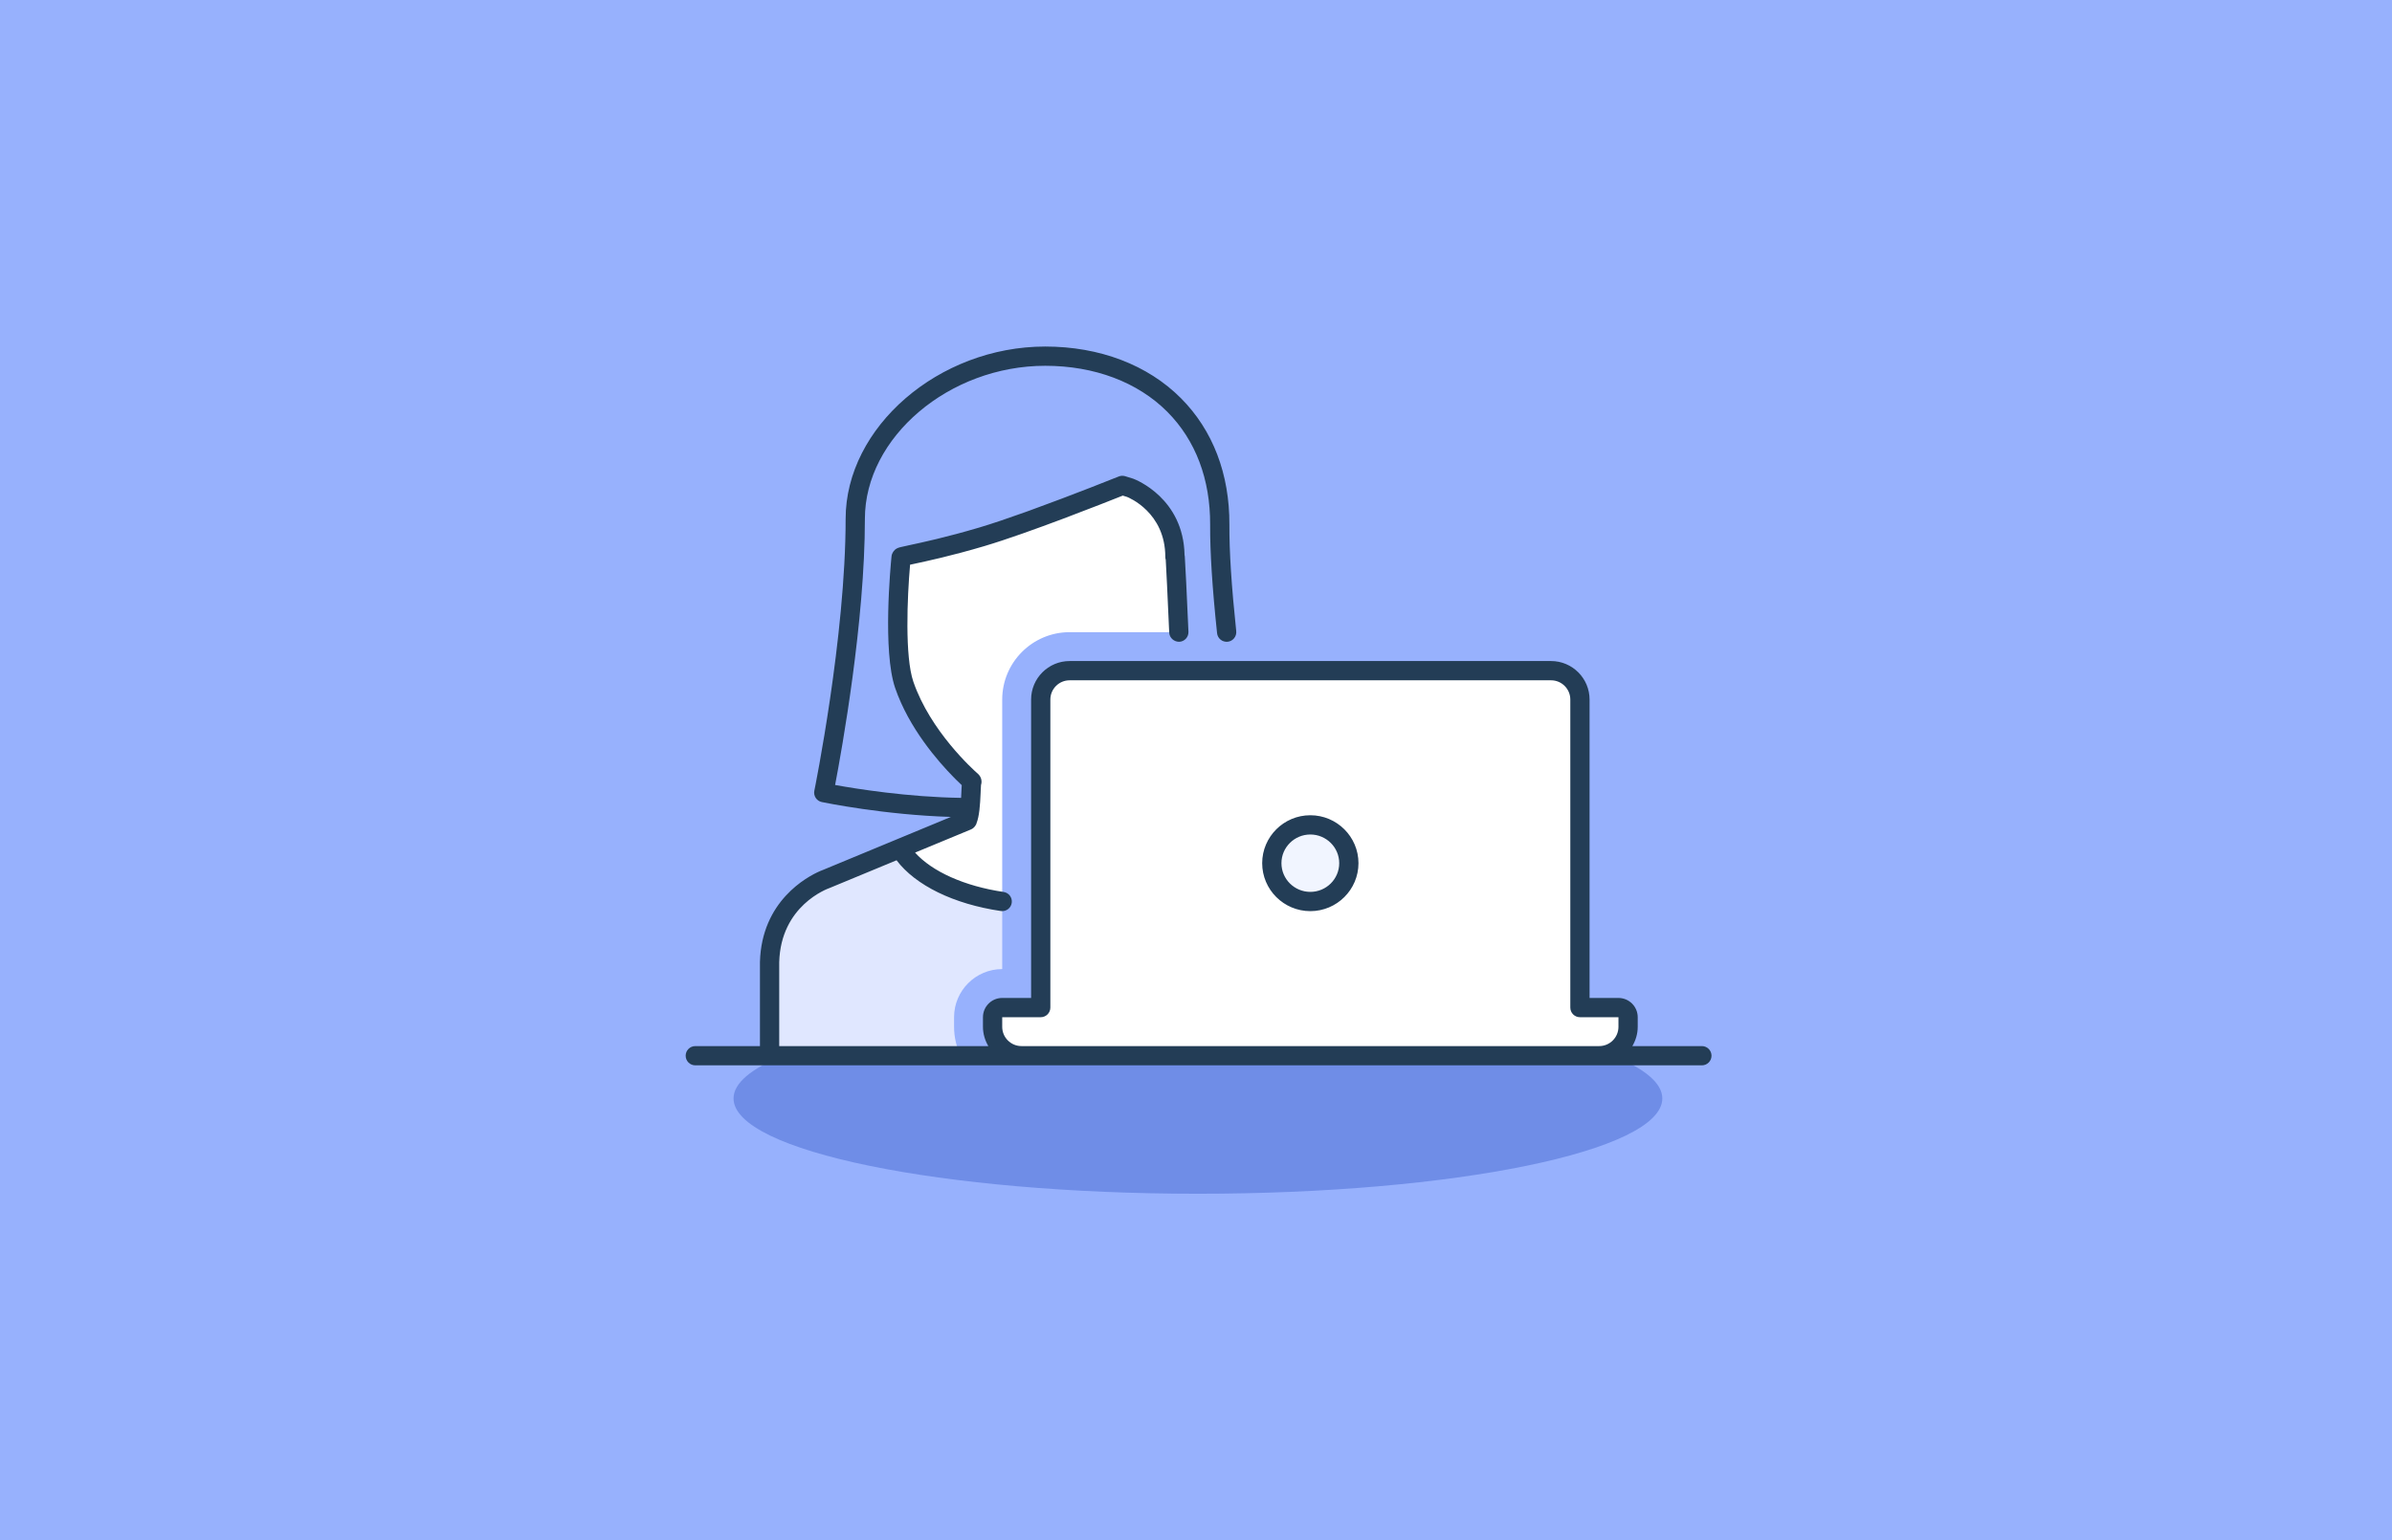 <?xml version="1.0" encoding="UTF-8"?>
<svg width="354px" height="228px" viewBox="0 0 354 228" version="1.1" xmlns="http://www.w3.org/2000/svg" xmlns:xlink="http://www.w3.org/1999/xlink">
    <title>Tactics Icons Color / Acquisition &amp; Conversion / Lead Re-Engagement</title>
    <g id="Tactics-Icons-Color-/-Acquisition-&amp;-Conversion-/-Lead-Re-Engagement" stroke="none" stroke-width="1" fill="none" fill-rule="evenodd">
        <rect id="bg" fill="#97B1FD" x="0" y="0" width="354" height="228"></rect>
        <g id="Group" transform="translate(63, 0)">
            <g id="Icon" transform="translate(38.474, 51.3)">
                <path d="M137.244,104.984 L14.382,104.984 C9.725,106.886 7.087,109.034 7.087,111.308 C7.087,119.102 37.856,125.419 75.812,125.419 C113.768,125.419 144.538,119.102 144.538,111.308 C144.538,109.034 141.901,106.886 137.244,104.984" id="shadow" fill="#6F8DE7"></path>
                <path d="M80.062,42.284 C79.571,37.502 79.021,31.069 79.043,26.381 C79.119,11.109 68.256,1.425 53.215,1.425 C38.732,1.425 25.099,12.118 25.099,25.51 C25.099,43.344 20.44,66.039 20.44,66.039 C20.44,66.039 31.095,68.248 41.832,68.248 L41.686,70.167 C42.31,68.732 42.159,65.071 42.354,64.468 C42.371,64.417 42.355,64.362 42.316,64.326 C41.584,63.685 34.977,57.735 32.349,50.077 C30.555,44.853 31.818,31.884 31.885,31.196 C31.887,31.178 31.896,31.162 31.912,31.153 C32.244,30.967 36.777,30.257 43.826,28.168 C51.007,26.039 64.624,20.558 64.624,20.558 L65.831,20.93 C65.831,20.93 72.416,23.431 72.41,31.156 C72.41,31.179 72.447,31.179 72.449,31.2 C72.498,31.682 73.064,37.178 72.986,42.284 L80.062,42.284 Z" id="hair" fill="#97B1FD"></path>
                <path d="M39.722,100.709 L39.722,99.284 C39.722,95.355 42.918,92.159 46.847,92.159 L46.847,82.144 C39.682,81.087 33.972,78.113 31.733,74.291 L31.733,74.291 L20.791,78.827 C20.791,78.827 12.671,81.571 12.419,91.116 L12.419,104.984 L40.698,104.984 C40.078,103.686 39.722,102.241 39.722,100.709" id="body" fill="#E0E7FF"></path>
                <path d="M46.847,52.259 C46.847,46.759 51.323,42.284 56.822,42.284 L72.986,42.284 C73.064,37.178 72.498,31.682 72.448,31.2 C72.447,31.179 72.41,31.179 72.41,31.156 C72.416,23.431 65.831,20.93 65.831,20.93 L64.624,20.558 C64.624,20.558 51.006,26.039 43.826,28.168 C36.776,30.257 32.243,30.967 31.913,31.153 C31.896,31.162 31.887,31.178 31.884,31.196 C31.817,31.884 30.555,44.853 32.349,50.077 C34.977,57.735 41.584,63.685 42.315,64.326 C42.355,64.362 42.371,64.417 42.354,64.468 C42.159,65.071 42.31,68.732 41.686,70.167 L31.733,74.291 C33.972,78.113 39.682,81.087 46.847,82.144 L46.847,52.259 Z" id="face" fill="#FFFFFF"></path>
                <path d="M132.348,97.859 L132.348,52.259 C132.348,49.898 130.434,47.984 128.073,47.984 L56.823,47.984 C54.461,47.984 52.548,49.898 52.548,52.259 L52.548,97.859 L46.848,97.859 C46.061,97.859 45.423,98.497 45.423,99.284 L45.423,100.709 C45.423,103.07 47.336,104.984 49.698,104.984 L135.198,104.984 C137.559,104.984 139.473,103.07 139.473,100.709 L139.473,99.284 C139.473,98.497 138.834,97.859 138.048,97.859 L132.348,97.859 Z" id="laptop" fill="#FFFFFF"></path>
                <path d="M92.446,82.158 C95.595,82.158 98.148,79.617 98.148,76.483 C98.148,73.351 95.595,70.812 92.446,70.812 C89.298,70.812 86.748,73.351 86.748,76.483 C86.748,79.617 89.298,82.158 92.446,82.158" id="logo" fill="#F1F5FF"></path>
                <path d="M53.215,0 C61.258,0 68.393,2.719 73.303,7.654 C78.027,12.402 80.505,18.88 80.468,26.388 C80.448,30.345 80.779,35.495 81.48,42.134 C81.561,42.917 80.994,43.619 80.212,43.702 C79.414,43.776 78.727,43.216 78.644,42.434 C77.933,35.691 77.598,30.437 77.618,26.374 C77.651,19.641 75.461,13.862 71.283,9.664 C66.911,5.27 60.494,2.85 53.215,2.85 C38.997,2.85 26.524,13.439 26.524,25.51 C26.524,40.727 23.122,59.636 22.115,64.906 C25.18,65.462 32.893,66.706 40.762,66.813 C40.779,66.508 40.792,66.215 40.803,65.966 C40.822,65.536 40.838,65.199 40.856,64.927 C40.637,64.723 40.363,64.461 40.047,64.148 L39.717,63.817 C37.315,61.383 33.032,56.462 31.001,50.54 C29.131,45.094 30.325,32.474 30.466,31.054 C30.515,30.585 30.818,30.126 31.233,29.901 C31.502,29.748 31.773,29.69 33.07,29.412 C35.002,29 38.598,28.231 43.421,26.801 C45.355,26.228 47.779,25.402 50.279,24.505 L50.962,24.258 C57.352,21.945 63.996,19.275 64.091,19.236 C64.394,19.115 64.729,19.099 65.044,19.196 L65.044,19.196 L66.25,19.57 C66.637,19.713 73.674,22.482 73.832,30.86 C73.849,30.928 73.862,30.998 73.868,31.068 C73.928,31.662 74.186,37.133 74.408,42.223 C74.442,43.008 73.832,43.673 73.047,43.708 C72.289,43.72 71.595,43.133 71.561,42.345 C71.321,36.846 71.115,32.624 71.048,31.569 C71.006,31.437 70.984,31.297 70.984,31.156 C70.989,24.551 65.55,22.351 65.318,22.26 L65.318,22.26 L64.688,22.068 C62.196,23.064 50.729,27.608 44.231,29.535 C39.303,30.995 35.636,31.779 33.666,32.199 C33.5,32.235 33.349,32.268 33.212,32.296 C32.786,37.151 32.423,45.904 33.696,49.616 C36.204,56.922 42.541,62.629 43.254,63.254 C43.726,63.669 43.903,64.319 43.708,64.913 C43.7,64.978 43.684,65.314 43.668,65.679 L43.656,65.954 L43.656,65.954 L43.651,66.089 C43.572,67.918 43.462,69.513 43.036,70.596 L43.036,70.596 L43.007,70.691 L43.007,70.691 L42.992,70.736 C42.982,70.758 42.961,70.775 42.95,70.798 C42.891,70.917 42.817,71.022 42.727,71.12 C42.697,71.153 42.67,71.184 42.637,71.214 C42.518,71.323 42.387,71.42 42.231,71.484 L42.231,71.484 L33.951,74.915 C36.45,77.717 41.274,79.891 47.053,80.742 C47.832,80.857 48.37,81.581 48.255,82.361 C48.151,83.068 47.542,83.578 46.847,83.578 C46.778,83.578 46.709,83.572 46.637,83.562 C39.655,82.533 34.016,79.76 31.21,76.051 L31.21,76.051 L21.337,80.142 C20.959,80.276 14.065,82.764 13.844,91.153 L13.844,91.153 L13.844,103.559 L44.791,103.559 C44.299,102.717 43.997,101.752 43.997,100.709 L43.997,100.709 L43.997,99.284 C43.997,97.712 45.275,96.434 46.847,96.434 L46.847,96.434 L51.122,96.434 L51.122,52.259 C51.122,49.115 53.678,46.559 56.822,46.559 L56.822,46.559 L128.072,46.559 C131.215,46.559 133.772,49.115 133.772,52.259 L133.772,52.259 L133.772,96.434 L138.047,96.434 C139.619,96.434 140.897,97.712 140.897,99.284 L140.897,99.284 L140.897,100.709 C140.897,101.752 140.595,102.717 140.105,103.559 L140.105,103.559 L150.393,103.559 C151.18,103.559 151.818,104.197 151.818,104.984 C151.818,105.771 151.18,106.409 150.393,106.409 L150.393,106.409 L1.425,106.409 C0.638,106.409 0,105.771 0,104.984 C0,104.197 0.638,103.559 1.425,103.559 L1.425,103.559 L10.994,103.559 L10.994,91.116 C11.232,82.074 17.977,78.493 19.854,77.67 L20.016,77.601 C20.211,77.519 20.325,77.479 20.335,77.476 L20.335,77.476 L31.183,72.979 C31.185,72.979 31.186,72.976 31.188,72.976 L31.188,72.976 L37.931,70.181 L39.25,69.633 C29.455,69.341 20.556,67.518 20.151,67.434 C19.381,67.274 18.886,66.522 19.044,65.752 C19.089,65.527 23.674,42.991 23.674,25.51 C23.674,11.92 37.477,0 53.215,0 Z M128.072,49.409 L56.822,49.409 C55.25,49.409 53.972,50.687 53.972,52.259 L53.972,52.259 L53.972,97.859 C53.972,98.646 53.333,99.284 52.547,99.284 L52.547,99.284 L46.847,99.284 L46.847,100.709 C46.847,102.281 48.125,103.559 49.697,103.559 L49.697,103.559 L135.197,103.559 C136.769,103.559 138.047,102.281 138.047,100.709 L138.047,100.709 L138.047,99.284 L132.347,99.284 C131.56,99.284 130.922,98.646 130.922,97.859 L130.922,97.859 L130.922,52.259 C130.922,50.687 129.644,49.409 128.072,49.409 L128.072,49.409 Z M92.446,69.386 C96.375,69.386 99.571,72.57 99.571,76.483 C99.571,80.398 96.375,83.582 92.446,83.582 C88.517,83.582 85.321,80.398 85.321,76.483 C85.321,72.57 88.517,69.386 92.446,69.386 Z M92.446,72.236 C90.089,72.236 88.171,74.141 88.171,76.483 C88.171,78.827 90.089,80.732 92.446,80.732 C94.803,80.732 96.721,78.827 96.721,76.483 C96.721,74.141 94.803,72.236 92.446,72.236 Z" id="stroke" fill="#233D56"></path>
            </g>
        </g>
    </g>
</svg>